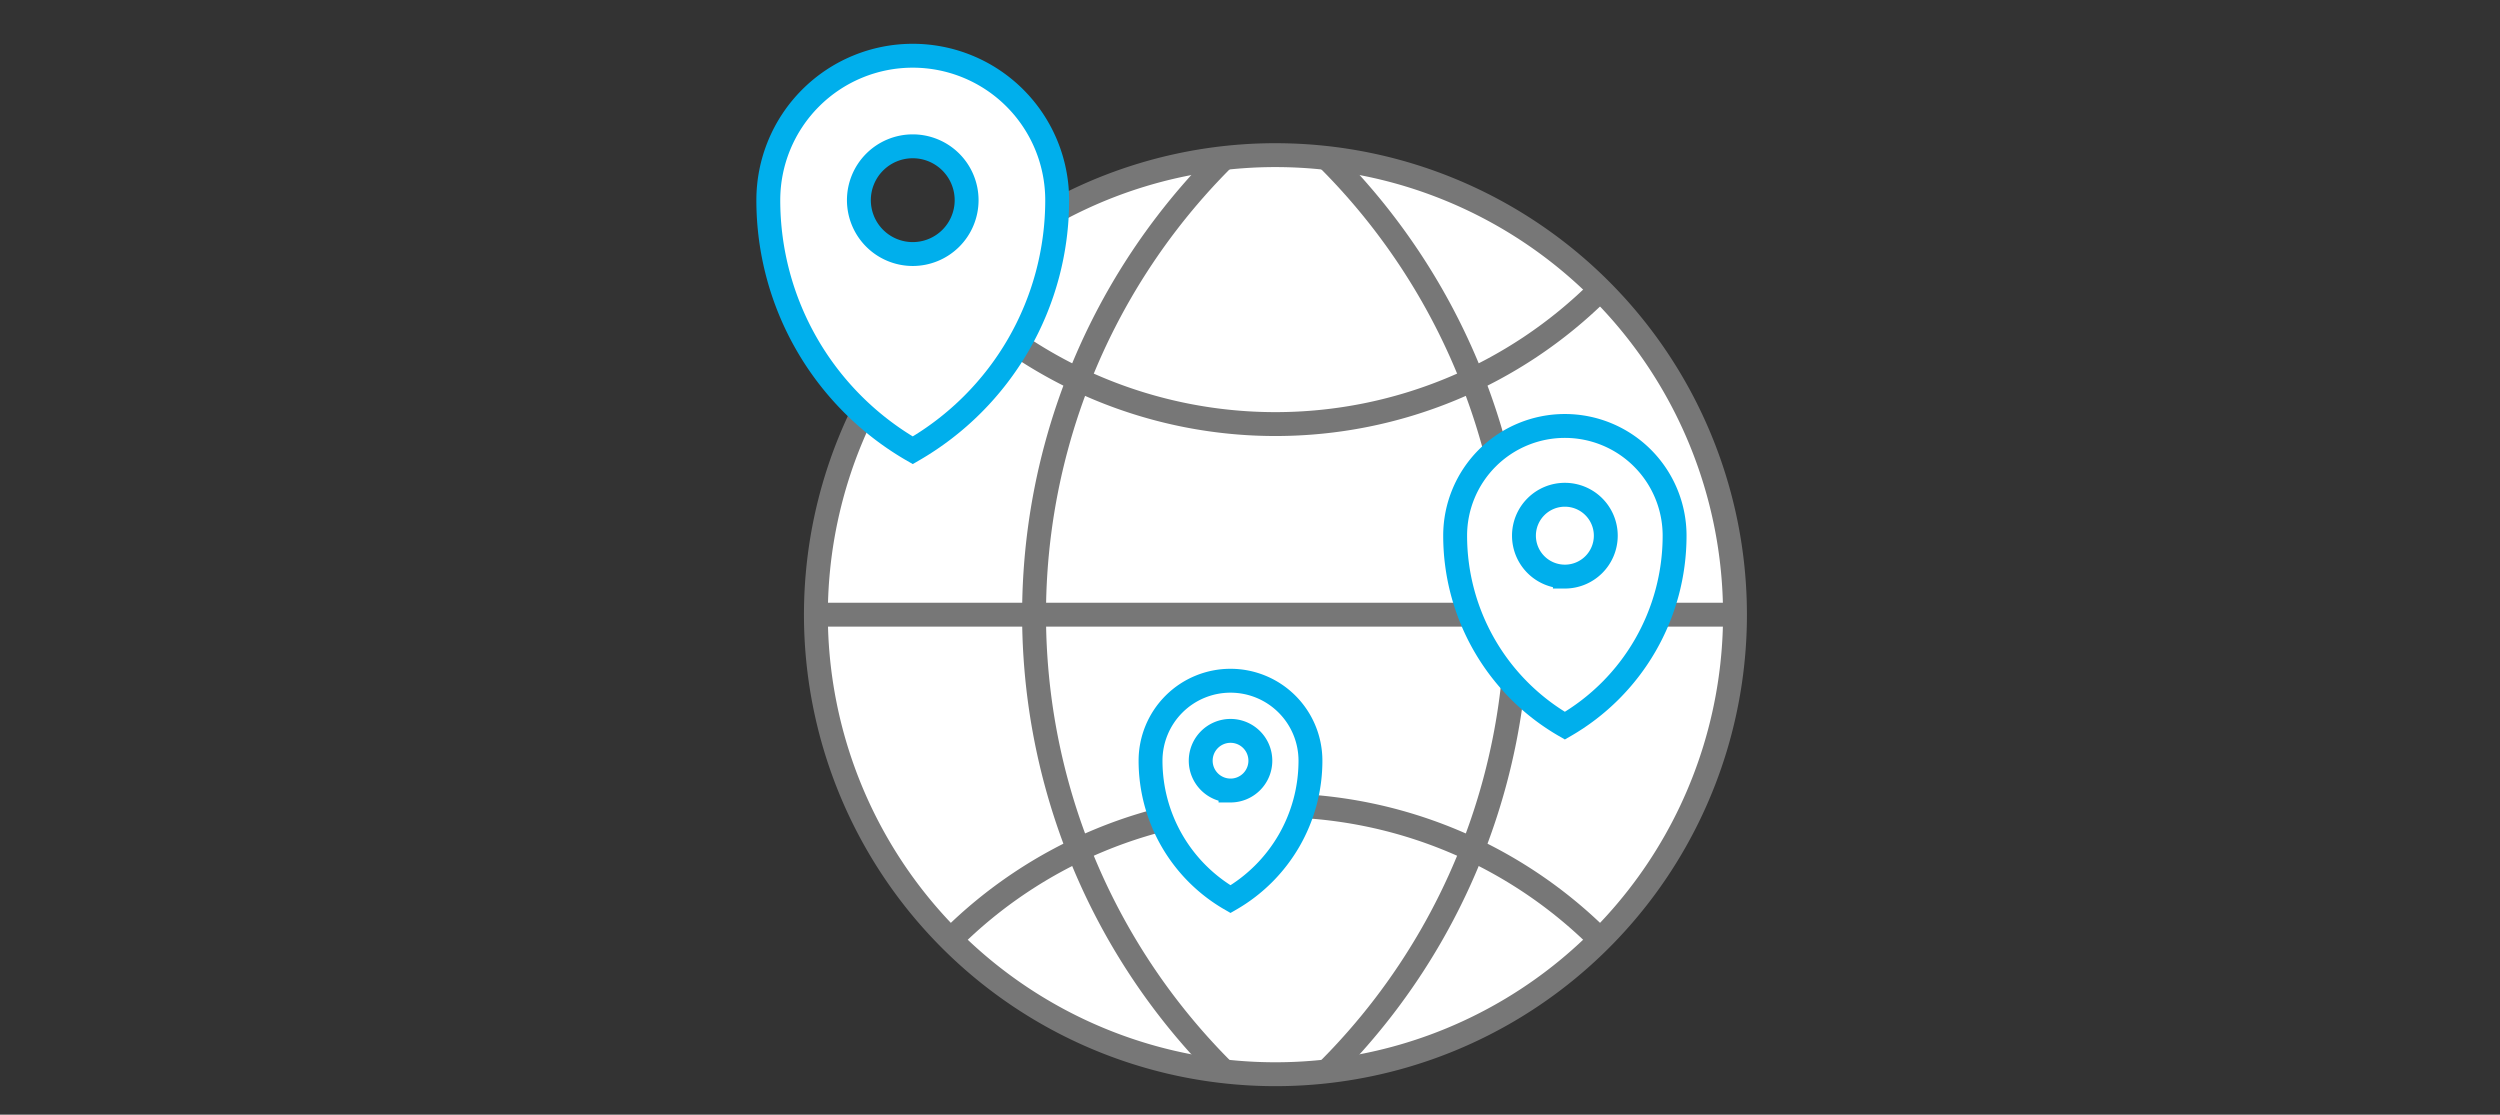 <svg xmlns="http://www.w3.org/2000/svg" xmlns:xlink="http://www.w3.org/1999/xlink" width="314" height="140" viewBox="0 0 314 140">
  <rect x="0" y="0" width="314" height="140" fill="#333333" stroke="none"/>
  <defs>
    <clipPath id="clip-_8">
      <rect width="314" height="140"/>
    </clipPath>
  </defs>
  <g id="_8" data-name="8" clip-path="url(#clip-_8)">
    <g id="グループ_29748" data-name="グループ 29748">
      <g id="グループ_29672" data-name="グループ 29672" transform="translate(95 5.5)">
        <g id="グループ_29673" data-name="グループ 29673">
          <path id="パス_11403" data-name="パス 11403" d="M122.914,71.7A57.718,57.718,0,1,1,65.2,13.986,57.718,57.718,0,0,1,122.914,71.7" fill="#fff"/>
          <path id="パス_11404" data-name="パス 11404" d="M122.914,71.7A57.718,57.718,0,1,1,65.2,13.986,57.718,57.718,0,0,1,122.914,71.7Z" fill="none" stroke="#777" stroke-miterlimit="10" stroke-width="3"/>
          <path id="パス_11405" data-name="パス 11405" d="M58.565,128.887a80.869,80.869,0,0,1,0-114.367" fill="none" stroke="#777" stroke-miterlimit="10" stroke-width="3"/>
          <path id="パス_11406" data-name="パス 11406" d="M71.829,14.52a80.869,80.869,0,0,1,0,114.367" fill="none" stroke="#777" stroke-miterlimit="10" stroke-width="3"/>
          <path id="パス_11407" data-name="パス 11407" d="M106.009,30.859a57.718,57.718,0,0,1-81.625,0" fill="none" stroke="#777" stroke-miterlimit="10" stroke-width="3"/>
          <path id="パス_11408" data-name="パス 11408" d="M24.384,112.548a57.718,57.718,0,0,1,81.625,0" fill="none" stroke="#777" stroke-miterlimit="10" stroke-width="3"/>
          <line id="線_732" data-name="線 732" x2="115.435" transform="translate(7.479 71.704)" fill="none" stroke="#777" stroke-miterlimit="10" stroke-width="3"/>
          <path id="パス_11409" data-name="パス 11409" d="M19.641,1.5A18.141,18.141,0,0,0,1.5,19.641,36.257,36.257,0,0,0,19.641,51.057C25.8,47.493,34.127,35.522,34.127,35.522s3.655-10.081,3.655-15.881A18.141,18.141,0,0,0,19.641,1.5m0,24.907a6.765,6.765,0,1,1,6.766-6.766,6.766,6.766,0,0,1-6.766,6.766" fill="#fff"/>
          <path id="パス_11410" data-name="パス 11410" d="M19.641,1.5A18.141,18.141,0,0,0,1.5,19.641,36.257,36.257,0,0,0,19.641,51.057,36.259,36.259,0,0,0,37.782,19.641,18.141,18.141,0,0,0,19.641,1.5Zm0,24.907a6.765,6.765,0,1,1,6.766-6.766A6.766,6.766,0,0,1,19.641,26.407Z" fill="none" stroke="#00afec" stroke-miterlimit="10" stroke-width="3"/>
          <path id="パス_11411" data-name="パス 11411" d="M101.548,48A13.781,13.781,0,0,0,87.767,61.782a27.545,27.545,0,0,0,13.781,23.865,27.545,27.545,0,0,0,13.781-23.865A13.781,13.781,0,0,0,101.548,48m0,18.92a5.139,5.139,0,1,1,5.139-5.139,5.139,5.139,0,0,1-5.139,5.139" fill="#fff"/>
          <path id="パス_11412" data-name="パス 11412" d="M101.548,48A13.781,13.781,0,0,0,87.767,61.782a27.545,27.545,0,0,0,13.781,23.865,27.545,27.545,0,0,0,13.781-23.865A13.781,13.781,0,0,0,101.548,48Zm0,18.92a5.139,5.139,0,1,1,5.139-5.139A5.139,5.139,0,0,1,101.548,66.921Z" fill="none" stroke="#00afec" stroke-miterlimit="10" stroke-width="3"/>
          <path id="パス_11413" data-name="パス 11413" d="M59.551,80A10.043,10.043,0,0,0,49.508,90.045a20.071,20.071,0,0,0,10.043,17.391A20.07,20.07,0,0,0,69.593,90.045,10.042,10.042,0,0,0,59.551,80m0,13.788A3.745,3.745,0,1,1,63.3,90.045a3.745,3.745,0,0,1-3.745,3.745" fill="#fff"/>
          <path id="パス_11414" data-name="パス 11414" d="M59.551,80A10.043,10.043,0,0,0,49.508,90.045a20.071,20.071,0,0,0,10.043,17.391A20.07,20.07,0,0,0,69.593,90.045,10.042,10.042,0,0,0,59.551,80Zm0,13.788A3.745,3.745,0,1,1,63.3,90.045,3.745,3.745,0,0,1,59.551,93.79Z" fill="none" stroke="#00afec" stroke-miterlimit="10" stroke-width="3"/>
        </g>
      </g>
      <rect id="長方形_13309" data-name="長方形 13309" width="314" height="140" fill="rgba(255,0,0,0)"/>
    </g>
  </g>
</svg>
